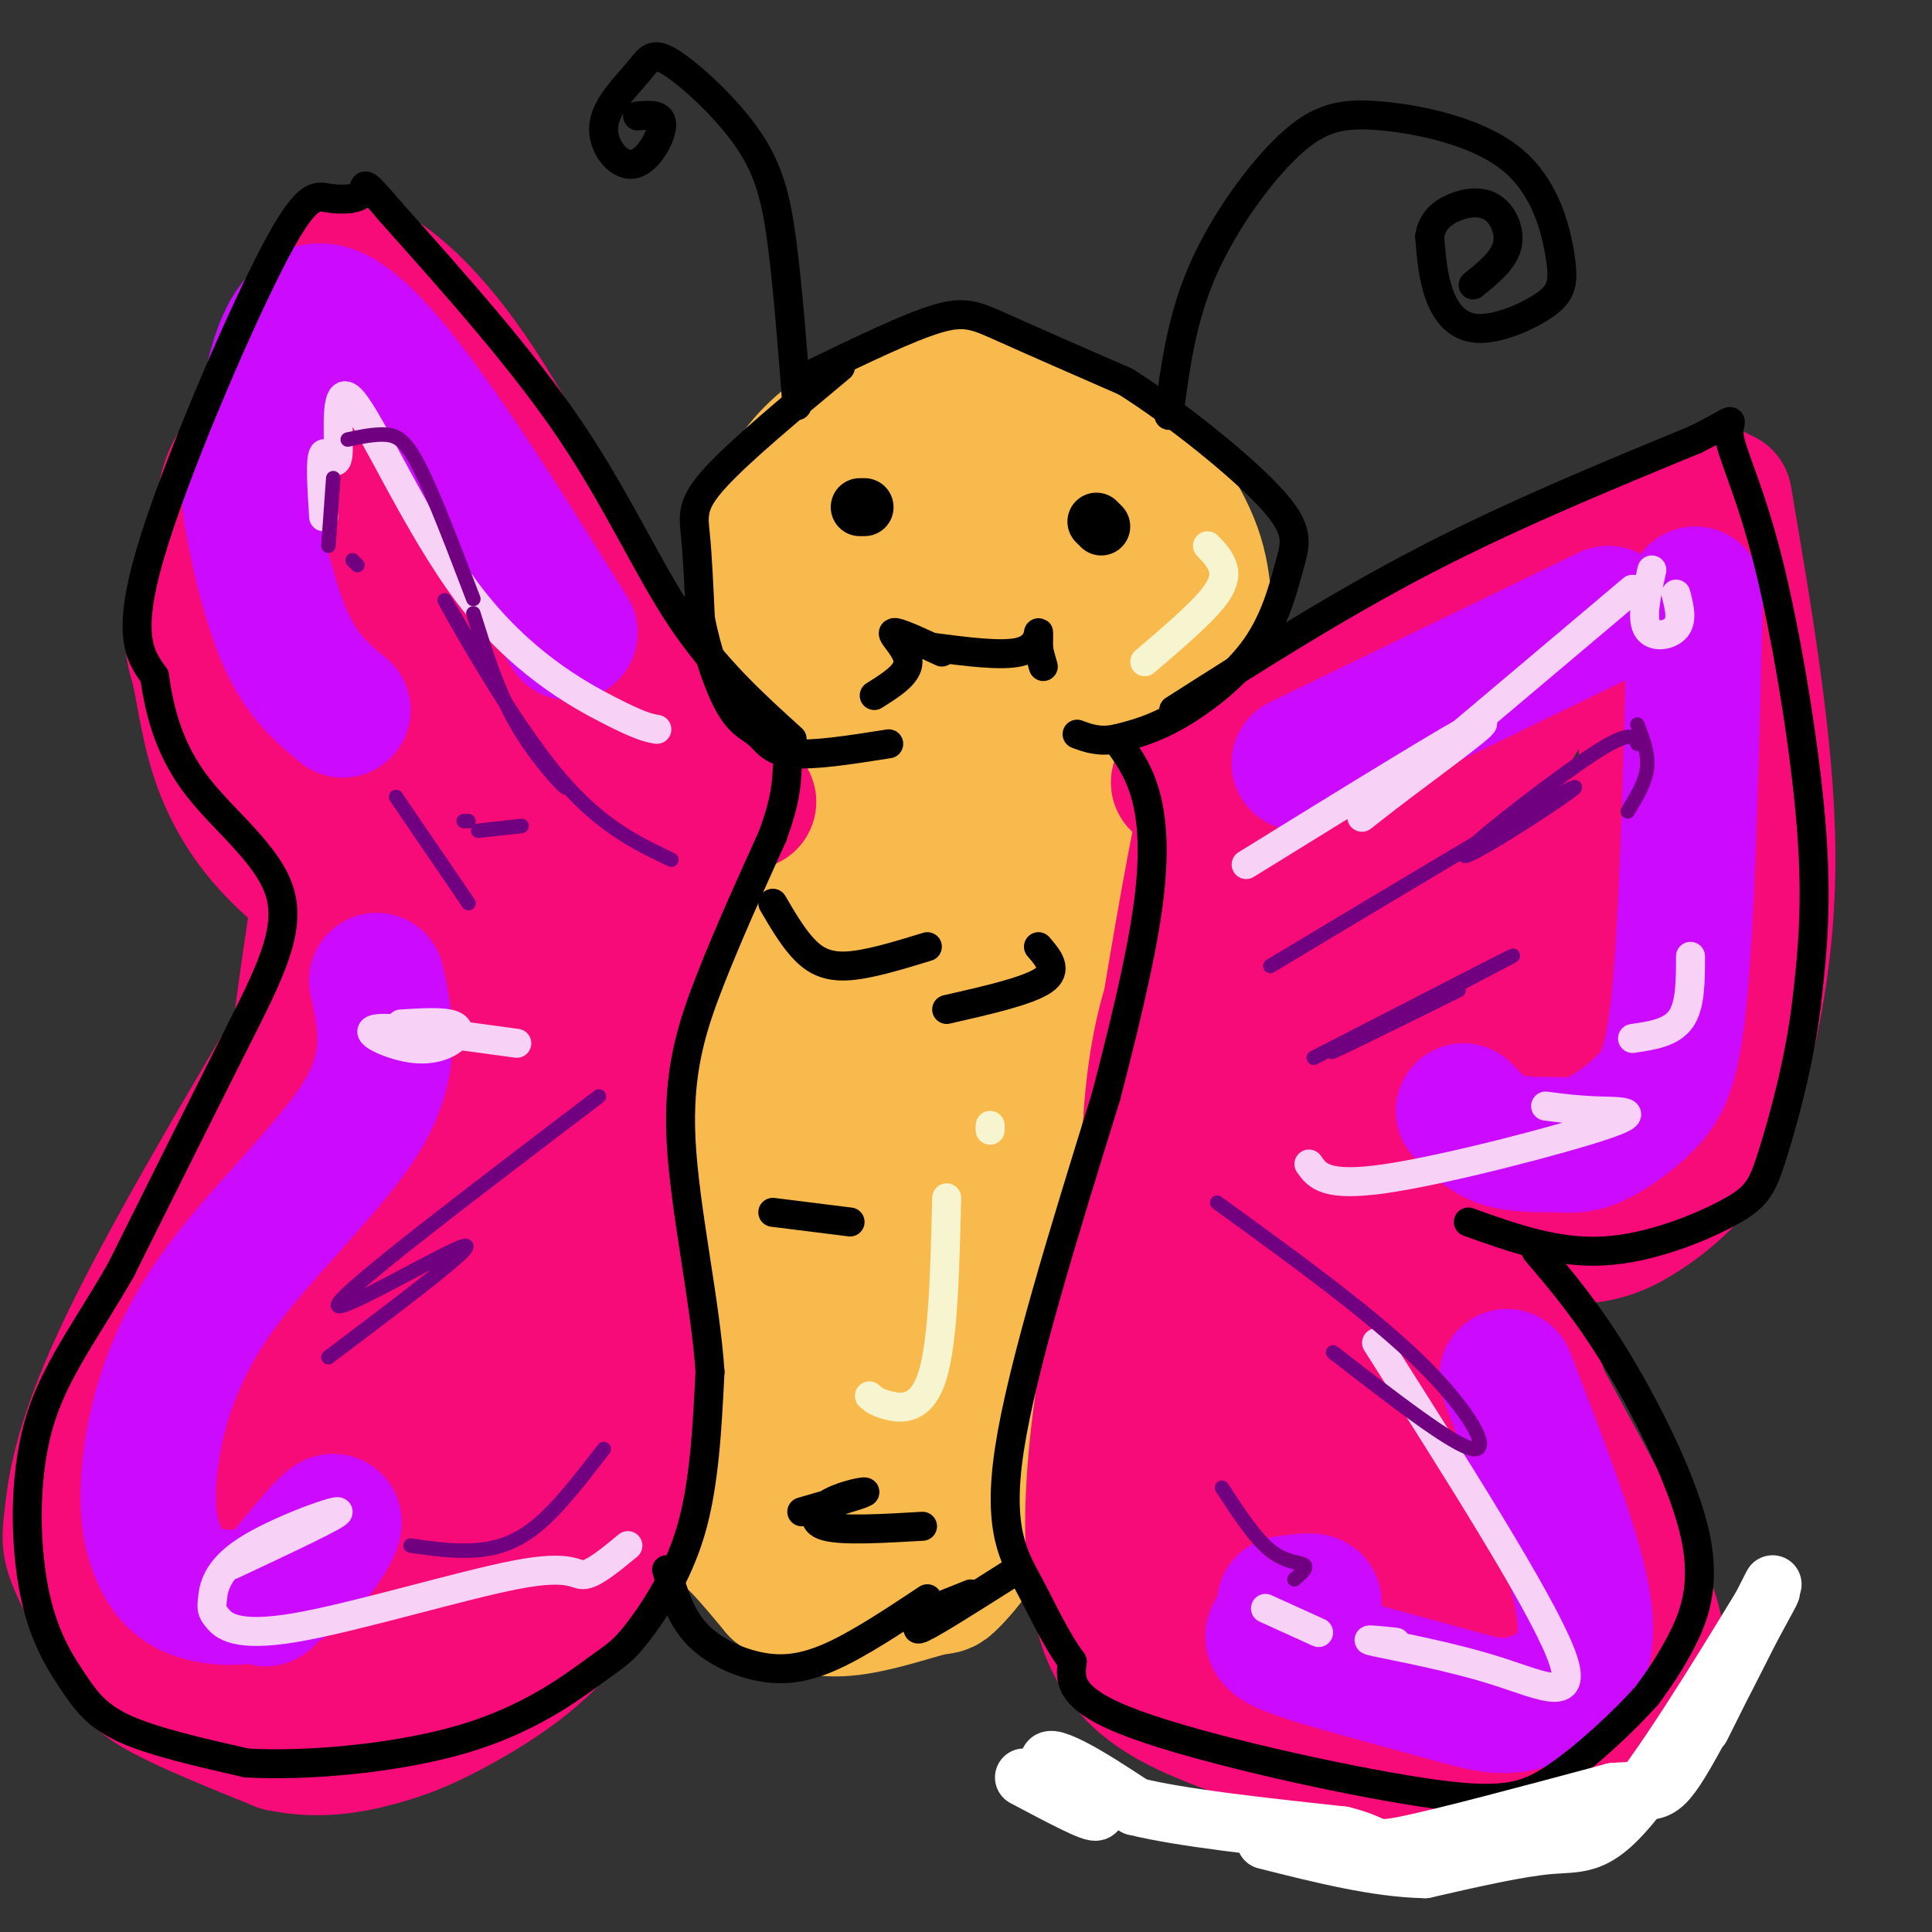 <svg viewBox='0 0 400 400' version='1.1' xmlns='http://www.w3.org/2000/svg' xmlns:xlink='http://www.w3.org/1999/xlink'><rect x="0" y="0" width="400" height="400" fill="#333333" stroke="none"/><g fill='none' stroke='rgb(248,186,77)' stroke-width='28' stroke-linecap='round' stroke-linejoin='round'><path d='M201,88c-0.874,-4.210 -1.748,-8.421 -7,-8c-5.252,0.421 -14.881,5.473 -21,10c-6.119,4.527 -8.728,8.527 -11,13c-2.272,4.473 -4.205,9.418 -4,17c0.205,7.582 2.549,17.801 7,25c4.451,7.199 11.007,11.379 16,14c4.993,2.621 8.421,3.681 14,4c5.579,0.319 13.308,-0.105 20,-2c6.692,-1.895 12.348,-5.260 18,-10c5.652,-4.740 11.299,-10.856 14,-16c2.701,-5.144 2.456,-9.317 2,-13c-0.456,-3.683 -1.123,-6.876 -3,-11c-1.877,-4.124 -4.965,-9.178 -9,-13c-4.035,-3.822 -9.018,-6.411 -14,-9'/><path d='M223,89c-5.489,-3.415 -12.210,-7.453 -18,-9c-5.790,-1.547 -10.647,-0.604 -16,1c-5.353,1.604 -11.200,3.868 -16,10c-4.800,6.132 -8.552,16.131 -8,26c0.552,9.869 5.409,19.609 10,26c4.591,6.391 8.914,9.433 13,11c4.086,1.567 7.933,1.658 13,0c5.067,-1.658 11.354,-5.067 16,-9c4.646,-3.933 7.651,-8.391 10,-15c2.349,-6.609 4.041,-15.367 3,-22c-1.041,-6.633 -4.816,-11.139 -7,-14c-2.184,-2.861 -2.776,-4.076 -8,-5c-5.224,-0.924 -15.081,-1.557 -22,-1c-6.919,0.557 -10.901,2.304 -15,7c-4.099,4.696 -8.314,12.342 -9,19c-0.686,6.658 2.157,12.329 5,18'/><path d='M174,132c1.556,3.962 2.947,4.868 6,7c3.053,2.132 7.768,5.491 14,6c6.232,0.509 13.981,-1.833 18,-3c4.019,-1.167 4.307,-1.160 8,-5c3.693,-3.840 10.789,-11.526 13,-18c2.211,-6.474 -0.464,-11.736 -2,-15c-1.536,-3.264 -1.933,-4.531 -4,-6c-2.067,-1.469 -5.803,-3.139 -11,-4c-5.197,-0.861 -11.854,-0.912 -18,1c-6.146,1.912 -11.782,5.786 -15,9c-3.218,3.214 -4.018,5.768 -4,10c0.018,4.232 0.854,10.140 6,14c5.146,3.860 14.602,5.670 19,7c4.398,1.330 3.737,2.179 7,-1c3.263,-3.179 10.449,-10.385 13,-15c2.551,-4.615 0.467,-6.639 -2,-10c-2.467,-3.361 -5.318,-8.059 -11,-9c-5.682,-0.941 -14.195,1.874 -19,6c-4.805,4.126 -5.903,9.563 -7,15'/><path d='M185,121c-1.255,3.351 -0.892,4.230 2,7c2.892,2.770 8.315,7.433 13,9c4.685,1.567 8.634,0.039 12,-4c3.366,-4.039 6.150,-10.588 7,-14c0.850,-3.412 -0.233,-3.688 -2,-5c-1.767,-1.312 -4.219,-3.661 -9,-1c-4.781,2.661 -11.890,10.330 -19,18'/><path d='M174,150c-8.604,22.266 -17.209,44.533 -22,62c-4.791,17.467 -5.769,30.136 -6,47c-0.231,16.864 0.284,37.925 1,48c0.716,10.075 1.633,9.164 4,11c2.367,1.836 6.183,6.418 10,11'/><path d='M161,329c3.732,2.856 8.061,4.498 14,4c5.939,-0.498 13.488,-3.134 17,-4c3.512,-0.866 2.987,0.040 5,-2c2.013,-2.040 6.566,-7.026 10,-16c3.434,-8.974 5.750,-21.937 9,-47c3.250,-25.063 7.433,-62.228 8,-82c0.567,-19.772 -2.484,-22.153 -5,-25c-2.516,-2.847 -4.497,-6.161 -7,-7c-2.503,-0.839 -5.526,0.796 -8,3c-2.474,2.204 -4.397,4.978 -8,12c-3.603,7.022 -8.887,18.292 -13,38c-4.113,19.708 -7.057,47.854 -10,76'/><path d='M173,279c-0.739,16.157 2.414,18.550 4,20c1.586,1.450 1.606,1.956 2,4c0.394,2.044 1.160,5.626 4,-1c2.840,-6.626 7.752,-23.461 12,-48c4.248,-24.539 7.832,-56.781 9,-74c1.168,-17.219 -0.080,-19.415 -1,-22c-0.920,-2.585 -1.512,-5.560 -4,-4c-2.488,1.560 -6.871,7.654 -11,15c-4.129,7.346 -8.003,15.944 -12,33c-3.997,17.056 -8.117,42.571 -10,60c-1.883,17.429 -1.530,26.773 0,33c1.530,6.227 4.235,9.337 7,9c2.765,-0.337 5.588,-4.122 7,-6c1.412,-1.878 1.411,-1.848 4,-12c2.589,-10.152 7.766,-30.484 11,-55c3.234,-24.516 4.525,-53.216 5,-66c0.475,-12.784 0.136,-9.653 -1,-9c-1.136,0.653 -3.068,-1.174 -5,-3'/><path d='M194,153c-1.371,-0.636 -2.297,-0.726 -6,4c-3.703,4.726 -10.182,14.269 -15,36c-4.818,21.731 -7.975,55.651 -9,76c-1.025,20.349 0.081,27.128 2,32c1.919,4.872 4.650,7.838 7,10c2.350,2.162 4.318,3.520 7,-5c2.682,-8.520 6.078,-26.918 7,-37c0.922,-10.082 -0.629,-11.847 -1,-15c-0.371,-3.153 0.439,-7.695 -3,0c-3.439,7.695 -11.125,27.627 -14,40c-2.875,12.373 -0.937,17.186 1,22'/></g>
<g fill='none' stroke='rgb(246,11,121)' stroke-width='28' stroke-linecap='round' stroke-linejoin='round'><path d='M244,162c0.000,0.000 111.000,-60.000 111,-60'/><path d='M357,103c4.393,25.787 8.786,51.574 9,73c0.214,21.426 -3.752,38.490 -7,49c-3.248,10.510 -5.778,14.467 -9,18c-3.222,3.533 -7.137,6.644 -11,9c-3.863,2.356 -7.675,3.959 -14,4c-6.325,0.041 -15.162,-1.479 -24,-3'/><path d='M309,263c-2.598,-1.641 -5.197,-3.281 1,9c6.197,12.281 21.189,38.484 28,53c6.811,14.516 5.441,17.345 3,22c-2.441,4.655 -5.953,11.134 -8,14c-2.047,2.866 -2.628,2.118 -6,3c-3.372,0.882 -9.535,3.395 -17,4c-7.465,0.605 -16.233,-0.697 -25,-2'/><path d='M285,366c-10.372,-1.978 -23.801,-5.922 -34,-10c-10.199,-4.078 -17.169,-8.290 -21,-17c-3.831,-8.710 -4.523,-21.917 -3,-38c1.523,-16.083 5.262,-35.041 9,-54'/><path d='M236,247c5.645,-35.377 15.256,-96.820 18,-91c2.744,5.820 -1.380,78.902 -4,110c-2.620,31.098 -3.738,20.213 -5,16c-1.262,-4.213 -2.670,-1.753 -4,-5c-1.330,-3.247 -2.581,-12.202 -3,-25c-0.419,-12.798 -0.004,-29.440 4,-43c4.004,-13.560 11.599,-24.037 16,-28c4.401,-3.963 5.608,-1.413 7,-1c1.392,0.413 2.969,-1.311 5,5c2.031,6.311 4.515,20.655 7,35'/><path d='M277,220c1.428,7.422 1.498,8.478 0,14c-1.498,5.522 -4.563,15.510 -8,20c-3.437,4.490 -7.246,3.482 -10,4c-2.754,0.518 -4.455,2.562 -6,-3c-1.545,-5.562 -2.935,-18.729 -2,-31c0.935,-12.271 4.196,-23.644 9,-35c4.804,-11.356 11.151,-22.694 17,-29c5.849,-6.306 11.200,-7.579 15,-7c3.800,0.579 6.049,3.010 7,11c0.951,7.990 0.604,21.538 0,29c-0.604,7.462 -1.465,8.836 -4,13c-2.535,4.164 -6.743,11.116 -10,15c-3.257,3.884 -5.564,4.699 -8,5c-2.436,0.301 -5.000,0.090 -7,0c-2.000,-0.090 -3.437,-0.057 -4,-6c-0.563,-5.943 -0.254,-17.863 2,-28c2.254,-10.137 6.452,-18.493 10,-24c3.548,-5.507 6.447,-8.165 9,-11c2.553,-2.835 4.762,-5.848 8,-7c3.238,-1.152 7.507,-0.443 10,0c2.493,0.443 3.210,0.619 4,7c0.790,6.381 1.654,18.966 0,30c-1.654,11.034 -5.827,20.517 -10,30'/><path d='M299,217c-3.462,7.191 -7.117,10.168 -10,12c-2.883,1.832 -4.995,2.519 -7,3c-2.005,0.481 -3.903,0.758 -5,-3c-1.097,-3.758 -1.393,-11.549 -1,-18c0.393,-6.451 1.473,-11.562 5,-21c3.527,-9.438 9.500,-23.202 16,-33c6.500,-9.798 13.528,-15.629 18,-19c4.472,-3.371 6.387,-4.282 10,-4c3.613,0.282 8.925,1.757 12,2c3.075,0.243 3.914,-0.745 4,9c0.086,9.745 -0.582,30.225 -2,41c-1.418,10.775 -3.585,11.847 -5,15c-1.415,3.153 -2.079,8.389 -6,13c-3.921,4.611 -11.098,8.599 -15,10c-3.902,1.401 -4.529,0.215 -6,-2c-1.471,-2.215 -3.785,-5.461 -4,-15c-0.215,-9.539 1.668,-25.373 4,-37c2.332,-11.627 5.112,-19.048 10,-25c4.888,-5.952 11.882,-10.435 16,-12c4.118,-1.565 5.358,-0.212 7,1c1.642,1.212 3.686,2.283 5,5c1.314,2.717 1.899,7.079 2,14c0.101,6.921 -0.280,16.402 -2,28c-1.720,11.598 -4.777,25.314 -8,34c-3.223,8.686 -6.611,12.343 -10,16'/><path d='M327,231c-2.763,3.812 -4.670,5.341 -7,6c-2.330,0.659 -5.084,0.448 -7,1c-1.916,0.552 -2.994,1.866 -3,-4c-0.006,-5.866 1.062,-18.914 4,-30c2.938,-11.086 7.747,-20.212 14,-28c6.253,-7.788 13.950,-14.240 18,-16c4.050,-1.760 4.453,1.170 6,3c1.547,1.830 4.237,2.559 4,15c-0.237,12.441 -3.401,36.594 -6,48c-2.599,11.406 -4.635,10.067 -8,12c-3.365,1.933 -8.061,7.139 -14,9c-5.939,1.861 -13.123,0.377 -17,-4c-3.877,-4.377 -4.448,-11.647 -4,-18c0.448,-6.353 1.915,-11.788 3,-17c1.085,-5.212 1.788,-10.200 6,-17c4.212,-6.800 11.934,-15.410 16,-19c4.066,-3.590 4.477,-2.158 6,-1c1.523,1.158 4.157,2.042 4,11c-0.157,8.958 -3.106,25.992 -5,36c-1.894,10.008 -2.735,12.992 -7,20c-4.265,7.008 -11.956,18.041 -17,25c-5.044,6.959 -7.441,9.846 -13,12c-5.559,2.154 -14.279,3.577 -23,5'/><path d='M277,280c-4.856,0.041 -5.496,-2.358 -7,-7c-1.504,-4.642 -3.871,-11.527 -3,-19c0.871,-7.473 4.980,-15.536 8,-19c3.020,-3.464 4.951,-2.331 8,-1c3.049,1.331 7.215,2.858 13,10c5.785,7.142 13.188,19.899 18,31c4.812,11.101 7.033,20.545 8,27c0.967,6.455 0.681,9.919 -3,13c-3.681,3.081 -10.758,5.777 -15,7c-4.242,1.223 -5.648,0.972 -9,-2c-3.352,-2.972 -8.648,-8.666 -12,-13c-3.352,-4.334 -4.758,-7.310 -5,-14c-0.242,-6.690 0.681,-17.096 2,-22c1.319,-4.904 3.033,-4.308 5,-4c1.967,0.308 4.188,0.328 7,2c2.812,1.672 6.214,4.995 11,12c4.786,7.005 10.956,17.693 14,28c3.044,10.307 2.962,20.234 0,27c-2.962,6.766 -8.804,10.370 -15,12c-6.196,1.630 -12.745,1.285 -18,-2c-5.255,-3.285 -9.216,-9.510 -12,-15c-2.784,-5.490 -4.392,-10.245 -6,-15'/><path d='M266,316c-1.348,-6.901 -1.717,-16.653 -1,-24c0.717,-7.347 2.520,-12.289 5,-16c2.480,-3.711 5.637,-6.193 11,-3c5.363,3.193 12.932,12.059 17,18c4.068,5.941 4.637,8.955 6,15c1.363,6.045 3.521,15.119 4,21c0.479,5.881 -0.722,8.569 -2,11c-1.278,2.431 -2.632,4.604 -6,7c-3.368,2.396 -8.751,5.016 -13,5c-4.249,-0.016 -7.366,-2.666 -10,-4c-2.634,-1.334 -4.786,-1.351 -10,-11c-5.214,-9.649 -13.489,-28.931 -15,-39c-1.511,-10.069 3.741,-10.924 9,-10c5.259,0.924 10.525,3.627 15,7c4.475,3.373 8.158,7.417 11,13c2.842,5.583 4.844,12.704 4,19c-0.844,6.296 -4.533,11.767 -11,15c-6.467,3.233 -15.713,4.227 -23,1c-7.287,-3.227 -12.616,-10.677 -16,-18c-3.384,-7.323 -4.824,-14.521 -5,-20c-0.176,-5.479 0.912,-9.240 2,-13'/><path d='M238,290c0.138,-3.674 -0.518,-6.360 4,-10c4.518,-3.640 14.208,-8.236 21,-7c6.792,1.236 10.686,8.302 13,13c2.314,4.698 3.048,7.027 3,10c-0.048,2.973 -0.879,6.589 -2,11c-1.121,4.411 -2.532,9.619 -8,13c-5.468,3.381 -14.991,4.937 -20,5c-5.009,0.063 -5.502,-1.368 -7,-3c-1.498,-1.632 -3.999,-3.466 -5,-8c-1.001,-4.534 -0.500,-11.767 0,-19'/><path d='M155,166c-8.554,-9.899 -17.107,-19.798 -27,-36c-9.893,-16.202 -21.125,-38.708 -31,-53c-9.875,-14.292 -18.393,-20.369 -23,-22c-4.607,-1.631 -5.304,1.185 -6,4'/><path d='M68,59c-6.147,12.707 -18.515,42.473 -24,58c-5.485,15.527 -4.089,16.815 -3,21c1.089,4.185 1.869,11.266 4,18c2.131,6.734 5.612,13.121 11,19c5.388,5.879 12.682,11.251 18,14c5.318,2.749 8.659,2.874 12,3'/><path d='M75,193c-18.954,31.646 -37.909,63.292 -48,84c-10.091,20.708 -11.320,30.477 -12,36c-0.680,5.523 -0.811,6.800 1,11c1.811,4.200 5.565,11.323 8,16c2.435,4.677 3.553,6.908 9,10c5.447,3.092 15.224,7.046 25,11'/><path d='M58,361c7.728,1.702 14.547,0.458 20,-1c5.453,-1.458 9.538,-3.129 15,-6c5.462,-2.871 12.301,-6.943 18,-12c5.699,-5.057 10.260,-11.098 13,-15c2.740,-3.902 3.661,-5.666 5,-10c1.339,-4.334 3.097,-11.238 3,-24c-0.097,-12.762 -2.048,-31.381 -4,-50'/><path d='M128,243c-1.871,-11.273 -4.547,-14.454 2,-34c6.547,-19.546 22.318,-55.457 18,-52c-4.318,3.457 -28.726,46.283 -36,58c-7.274,11.717 2.586,-7.674 7,-23c4.414,-15.326 3.381,-26.588 2,-34c-1.381,-7.412 -3.109,-10.975 -5,-12c-1.891,-1.025 -3.946,0.487 -6,2'/><path d='M110,148c-2.062,1.063 -4.218,2.719 -6,6c-1.782,3.281 -3.190,8.187 -4,16c-0.810,7.813 -1.021,18.534 0,21c1.021,2.466 3.273,-3.322 4,-9c0.727,-5.678 -0.070,-11.246 -6,-28c-5.930,-16.754 -16.992,-44.694 -20,-55c-3.008,-10.306 2.037,-2.976 4,-1c1.963,1.976 0.845,-1.400 6,10c5.155,11.400 16.585,37.576 20,49c3.415,11.424 -1.184,8.094 -4,7c-2.816,-1.094 -3.847,0.047 -7,0c-3.153,-0.047 -8.426,-1.282 -14,-10c-5.574,-8.718 -11.450,-24.919 -14,-37c-2.550,-12.081 -1.775,-20.040 -1,-28'/><path d='M68,89c0.320,-4.685 1.620,-2.396 3,-2c1.380,0.396 2.841,-1.101 6,7c3.159,8.101 8.015,25.801 11,36c2.985,10.199 4.097,12.897 3,18c-1.097,5.103 -4.404,12.610 -8,17c-3.596,4.390 -7.480,5.664 -11,6c-3.520,0.336 -6.678,-0.266 -9,-1c-2.322,-0.734 -3.810,-1.601 -7,-9c-3.190,-7.399 -8.081,-21.331 -10,-32c-1.919,-10.669 -0.866,-18.076 0,-23c0.866,-4.924 1.543,-7.366 4,-11c2.457,-3.634 6.692,-8.462 11,-8c4.308,0.462 8.689,6.214 11,9c2.311,2.786 2.551,2.608 7,14c4.449,11.392 13.108,34.356 15,48c1.892,13.644 -2.982,17.968 -6,20c-3.018,2.032 -4.181,1.772 -6,2c-1.819,0.228 -4.294,0.942 -7,-2c-2.706,-2.942 -5.643,-9.541 -8,-15c-2.357,-5.459 -4.135,-9.777 -4,-20c0.135,-10.223 2.181,-26.349 4,-34c1.819,-7.651 3.409,-6.825 5,-6'/><path d='M72,103c2.211,-1.227 5.239,-1.294 9,3c3.761,4.294 8.256,12.947 13,30c4.744,17.053 9.737,42.504 11,60c1.263,17.496 -1.203,27.037 -5,36c-3.797,8.963 -8.925,17.349 -13,20c-4.075,2.651 -7.097,-0.433 -9,-2c-1.903,-1.567 -2.687,-1.619 -4,-10c-1.313,-8.381 -3.154,-25.093 -2,-35c1.154,-9.907 5.303,-13.011 8,-15c2.697,-1.989 3.941,-2.864 6,-2c2.059,0.864 4.935,3.468 7,6c2.065,2.532 3.321,4.992 6,13c2.679,8.008 6.780,21.564 6,36c-0.780,14.436 -6.442,29.753 -10,37c-3.558,7.247 -5.014,6.426 -8,8c-2.986,1.574 -7.503,5.544 -12,0c-4.497,-5.544 -8.973,-20.602 -12,-29c-3.027,-8.398 -4.605,-10.138 -3,-27c1.605,-16.862 6.394,-48.848 9,-64c2.606,-15.152 3.030,-13.472 5,-14c1.970,-0.528 5.485,-3.264 9,-6'/><path d='M83,148c2.362,5.066 3.767,20.732 4,34c0.233,13.268 -0.706,24.140 -3,27c-2.294,2.860 -5.941,-2.290 -9,-8c-3.059,-5.710 -5.528,-11.979 -9,-24c-3.472,-12.021 -7.948,-29.795 -10,-40c-2.052,-10.205 -1.682,-12.842 0,-14c1.682,-1.158 4.675,-0.838 8,1c3.325,1.838 6.982,5.193 15,27c8.018,21.807 20.396,62.066 25,87c4.604,24.934 1.435,34.544 -3,43c-4.435,8.456 -10.135,15.759 -14,19c-3.865,3.241 -5.895,2.420 -8,2c-2.105,-0.420 -4.285,-0.439 -7,-3c-2.715,-2.561 -5.965,-7.664 -7,-17c-1.035,-9.336 0.145,-22.904 3,-31c2.855,-8.096 7.384,-10.718 10,-13c2.616,-2.282 3.319,-4.223 7,-1c3.681,3.223 10.341,11.612 17,20'/><path d='M102,257c4.094,4.220 5.829,4.771 6,16c0.171,11.229 -1.222,33.138 -5,45c-3.778,11.862 -9.940,13.679 -14,16c-4.060,2.321 -6.019,5.147 -10,5c-3.981,-0.147 -9.983,-3.266 -14,-7c-4.017,-3.734 -6.048,-8.083 -8,-12c-1.952,-3.917 -3.825,-7.400 -4,-17c-0.175,-9.600 1.348,-25.315 3,-33c1.652,-7.685 3.431,-7.338 6,-9c2.569,-1.662 5.927,-5.332 11,-3c5.073,2.332 11.863,10.665 16,19c4.137,8.335 5.623,16.673 7,22c1.377,5.327 2.644,7.642 0,14c-2.644,6.358 -9.200,16.759 -13,22c-3.800,5.241 -4.843,5.322 -8,6c-3.157,0.678 -8.428,1.953 -14,-1c-5.572,-2.953 -11.444,-10.135 -15,-22c-3.556,-11.865 -4.795,-28.414 -2,-38c2.795,-9.586 9.626,-12.209 13,-14c3.374,-1.791 3.293,-2.752 7,0c3.707,2.752 11.202,9.215 15,15c3.798,5.785 3.899,10.893 4,16'/><path d='M83,297c1.271,3.354 2.447,3.739 -1,10c-3.447,6.261 -11.519,18.397 -19,24c-7.481,5.603 -14.371,4.674 -18,4c-3.629,-0.674 -3.997,-1.091 -6,-6c-2.003,-4.909 -5.641,-14.310 -6,-22c-0.359,-7.690 2.562,-13.669 5,-17c2.438,-3.331 4.392,-4.013 6,-6c1.608,-1.987 2.868,-5.279 9,-3c6.132,2.279 17.136,10.128 23,18c5.864,7.872 6.588,15.765 7,20c0.412,4.235 0.510,4.811 -2,8c-2.510,3.189 -7.630,8.991 -11,8c-3.370,-0.991 -4.992,-8.777 -5,-17c-0.008,-8.223 1.597,-16.885 3,-23c1.403,-6.115 2.602,-9.683 6,-14c3.398,-4.317 8.993,-9.384 14,-10c5.007,-0.616 9.425,3.219 13,9c3.575,5.781 6.307,13.509 6,15c-0.307,1.491 -3.654,-3.254 -7,-8'/><path d='M100,287c-2.333,-9.833 -4.667,-30.417 -7,-51'/></g>
<g fill='none' stroke='rgb(203,10,254)' stroke-width='28' stroke-linecap='round' stroke-linejoin='round'><path d='M269,158c0.000,0.000 64.000,-31.000 64,-31'/><path d='M351,123c-0.764,31.216 -1.528,62.432 -3,80c-1.472,17.568 -3.651,21.489 -7,25c-3.349,3.511 -7.867,6.611 -11,8c-3.133,1.389 -4.882,1.066 -8,1c-3.118,-0.066 -7.605,0.124 -11,-1c-3.395,-1.124 -5.697,-3.562 -8,-6'/><path d='M312,285c6.275,16.213 12.550,32.427 15,43c2.450,10.573 1.076,15.506 -2,19c-3.076,3.494 -7.855,5.548 -12,6c-4.145,0.452 -7.655,-0.699 -16,-3c-8.345,-2.301 -21.526,-5.751 -28,-8c-6.474,-2.249 -6.243,-3.298 -4,-5c2.243,-1.702 6.498,-4.058 7,-5c0.502,-0.942 -2.749,-0.471 -6,0'/><path d='M118,131c-19.108,-30.711 -38.217,-61.423 -49,-66c-10.783,-4.577 -13.241,16.979 -15,27c-1.759,10.021 -2.820,8.506 -2,14c0.820,5.494 3.520,17.998 7,26c3.480,8.002 7.740,11.501 12,15'/><path d='M78,203c1.843,8.463 3.686,16.927 -3,28c-6.686,11.073 -21.901,24.757 -31,38c-9.099,13.243 -12.084,26.046 -13,35c-0.916,8.954 0.235,14.060 2,18c1.765,3.940 4.143,6.716 9,8c4.857,1.284 12.192,1.076 18,-3c5.808,-4.076 10.088,-12.022 9,-12c-1.088,0.022 -7.544,8.011 -14,16'/></g>
<g fill='none' stroke='rgb(0,0,0)' stroke-width='12' stroke-linecap='round' stroke-linejoin='round'><path d='M227,108c0.000,0.000 1.000,1.000 1,1'/><path d='M178,105c0.000,0.000 1.000,0.000 1,0'/></g>
<g fill='none' stroke='rgb(0,0,0)' stroke-width='6' stroke-linecap='round' stroke-linejoin='round'><path d='M193,134c7.156,0.933 14.311,1.867 18,1c3.689,-0.867 3.911,-3.533 4,-4c0.089,-0.467 0.044,1.267 0,3'/><path d='M215,134c0.167,1.167 0.583,2.583 1,4'/><path d='M195,135c-4.711,-2.200 -9.422,-4.400 -10,-4c-0.578,0.400 2.978,3.400 3,6c0.022,2.600 -3.489,4.800 -7,7'/><path d='M242,86c1.299,-9.952 2.598,-19.903 7,-30c4.402,-10.097 11.909,-20.339 18,-26c6.091,-5.661 10.768,-6.741 19,-6c8.232,0.741 20.021,3.302 27,9c6.979,5.698 9.149,14.532 10,20c0.851,5.468 0.383,7.569 -3,10c-3.383,2.431 -9.680,5.193 -14,5c-4.320,-0.193 -6.663,-3.341 -8,-7c-1.337,-3.659 -1.669,-7.830 -2,-12'/><path d='M296,49c0.408,-3.113 2.429,-4.896 5,-6c2.571,-1.104 5.692,-1.528 8,0c2.308,1.528 3.802,5.008 3,8c-0.802,2.992 -3.901,5.496 -7,8'/><path d='M165,84c-0.921,-11.940 -1.843,-23.879 -3,-33c-1.157,-9.121 -2.550,-15.423 -7,-22c-4.450,-6.577 -11.959,-13.430 -16,-16c-4.041,-2.570 -4.616,-0.857 -7,2c-2.384,2.857 -6.577,6.859 -7,11c-0.423,4.141 2.925,8.423 6,8c3.075,-0.423 5.879,-5.549 6,-8c0.121,-2.451 -2.439,-2.225 -5,-2'/><path d='M174,76c-10.511,8.756 -21.022,17.511 -26,23c-4.978,5.489 -4.422,7.711 -4,12c0.422,4.289 0.711,10.644 1,17'/><path d='M145,128c1.198,6.413 3.692,13.946 6,18c2.308,4.054 4.429,4.630 6,6c1.571,1.370 2.592,3.534 7,4c4.408,0.466 12.204,-0.767 20,-2'/><path d='M169,77c9.556,-4.622 19.111,-9.244 25,-11c5.889,-1.756 8.111,-0.644 14,2c5.889,2.644 15.444,6.822 25,11'/><path d='M233,79c10.363,6.509 23.771,17.280 30,24c6.229,6.720 5.278,9.389 4,14c-1.278,4.611 -2.882,11.165 -7,17c-4.118,5.835 -10.748,10.953 -16,14c-5.252,3.047 -9.126,4.024 -13,5'/><path d='M231,153c-3.500,0.667 -5.750,-0.167 -8,-1'/><path d='M243,147c17.000,-10.833 34.000,-21.667 52,-31c18.000,-9.333 37.000,-17.167 56,-25'/><path d='M351,91c9.911,-4.911 6.687,-4.687 7,-1c0.313,3.687 4.161,10.839 8,26c3.839,15.161 7.668,38.332 9,55c1.332,16.668 0.166,26.834 -1,37'/><path d='M374,208c-1.520,12.164 -4.820,24.075 -7,31c-2.180,6.925 -3.241,8.864 -9,12c-5.759,3.136 -16.217,7.467 -26,8c-9.783,0.533 -18.892,-2.734 -28,-6'/><path d='M318,259c5.327,6.238 10.655,12.476 17,23c6.345,10.524 13.708,25.333 16,36c2.292,10.667 -0.488,17.190 -3,22c-2.512,4.810 -4.756,7.905 -7,11'/><path d='M341,351c-4.589,5.188 -12.560,12.659 -19,17c-6.440,4.341 -11.349,5.553 -28,3c-16.651,-2.553 -45.043,-8.872 -59,-14c-13.957,-5.128 -13.478,-9.064 -13,-13'/><path d='M222,344c-3.571,-4.833 -6.000,-10.417 -9,-16c-3.000,-5.583 -6.571,-11.167 -4,-28c2.571,-16.833 11.286,-44.917 20,-73'/><path d='M229,227c5.119,-19.679 7.917,-32.375 9,-42c1.083,-9.625 0.452,-16.179 -1,-21c-1.452,-4.821 -3.726,-7.911 -6,-11'/><path d='M164,153c-7.978,-7.222 -15.956,-14.444 -23,-25c-7.044,-10.556 -13.156,-24.444 -23,-39c-9.844,-14.556 -23.422,-29.778 -37,-45'/><path d='M81,44c-6.745,-7.956 -5.109,-5.347 -6,-4c-0.891,1.347 -4.311,1.433 -7,1c-2.689,-0.433 -4.647,-1.386 -12,13c-7.353,14.386 -20.101,44.110 -25,61c-4.899,16.890 -1.950,20.945 1,25'/><path d='M32,140c1.096,8.069 3.335,15.740 9,23c5.665,7.260 14.756,14.108 17,22c2.244,7.892 -2.359,16.826 -9,30c-6.641,13.174 -15.321,30.587 -24,48'/><path d='M25,263c-7.398,12.882 -13.894,21.087 -17,32c-3.106,10.913 -2.822,24.533 -1,34c1.822,9.467 5.183,14.779 8,19c2.817,4.221 5.091,7.349 11,10c5.909,2.651 15.455,4.826 25,7'/><path d='M51,365c12.524,0.732 31.334,-0.939 45,-5c13.666,-4.061 22.189,-10.511 27,-14c4.811,-3.489 5.911,-4.016 9,-8c3.089,-3.984 8.168,-11.424 11,-21c2.832,-9.576 3.416,-21.288 4,-33'/><path d='M147,284c-0.940,-14.357 -5.292,-33.750 -6,-48c-0.708,-14.250 2.226,-23.357 6,-33c3.774,-9.643 8.387,-19.821 13,-30'/><path d='M160,173c2.667,-7.333 2.833,-10.667 3,-14'/><path d='M138,325c1.393,4.714 2.786,9.429 6,13c3.214,3.571 8.250,6.000 13,7c4.750,1.000 9.214,0.571 15,-2c5.786,-2.571 12.893,-7.286 20,-12'/><path d='M160,187c1.911,3.267 3.822,6.533 6,9c2.178,2.467 4.622,4.133 9,4c4.378,-0.133 10.689,-2.067 17,-4'/><path d='M215,196c2.083,2.417 4.167,4.833 1,7c-3.167,2.167 -11.583,4.083 -20,6'/><path d='M160,251c0.000,0.000 16.000,2.000 16,2'/><path d='M209,326c-7.750,4.917 -15.500,9.833 -18,11c-2.500,1.167 0.250,-1.417 3,-4'/><path d='M201,330c0.000,0.000 -5.000,2.000 -5,2'/><path d='M191,316c-8.280,0.482 -16.560,0.964 -20,0c-3.440,-0.964 -2.042,-3.375 1,-5c3.042,-1.625 7.726,-2.464 7,-2c-0.726,0.464 -6.863,2.232 -13,4'/></g>
<g fill='none' stroke='rgb(247,245,208)' stroke-width='6' stroke-linecap='round' stroke-linejoin='round'><path d='M196,248c-0.356,14.911 -0.711,29.822 -3,37c-2.289,7.178 -6.511,6.622 -9,6c-2.489,-0.622 -3.244,-1.311 -4,-2'/><path d='M205,233c0.000,0.000 0.000,1.000 0,1'/><path d='M237,137c5.622,-4.800 11.244,-9.600 14,-13c2.756,-3.400 2.644,-5.400 2,-7c-0.644,-1.600 -1.822,-2.800 -3,-4'/></g>
<g fill='none' stroke='rgb(248,209,246)' stroke-width='6' stroke-linecap='round' stroke-linejoin='round'><path d='M258,179c21.702,-13.411 43.405,-26.821 48,-29c4.595,-2.179 -7.917,6.875 -16,13c-8.083,6.125 -11.738,9.321 -3,2c8.738,-7.321 29.869,-25.161 51,-43'/><path d='M342,118c-1.089,4.911 -2.178,9.822 -1,12c1.178,2.178 4.622,1.622 6,0c1.378,-1.622 0.689,-4.311 0,-7'/><path d='M271,241c1.708,2.429 3.417,4.857 16,3c12.583,-1.857 36.042,-8.000 45,-11c8.958,-3.000 3.417,-2.857 -1,-3c-4.417,-0.143 -7.708,-0.571 -11,-1'/><path d='M350,198c0.000,5.083 0.000,10.167 -2,13c-2.000,2.833 -6.000,3.417 -10,4'/><path d='M285,278c16.762,26.417 33.524,52.833 38,64c4.476,11.167 -3.333,7.083 -13,4c-9.667,-3.083 -21.190,-5.167 -25,-6c-3.810,-0.833 0.095,-0.417 4,0'/><path d='M262,333c0.000,0.000 11.000,5.000 11,5'/><path d='M136,151c-1.653,-0.281 -3.305,-0.562 -10,-4c-6.695,-3.438 -18.432,-10.032 -29,-24c-10.568,-13.968 -19.967,-35.311 -24,-40c-4.033,-4.689 -2.701,7.276 -3,11c-0.299,3.724 -2.228,-0.793 -3,0c-0.772,0.793 -0.386,6.897 0,13'/><path d='M130,320c-3.487,2.882 -6.974,5.763 -9,6c-2.026,0.237 -2.592,-2.171 -14,0c-11.408,2.171 -33.657,8.919 -46,11c-12.343,2.081 -14.780,-0.506 -16,-2c-1.220,-1.494 -1.224,-1.895 -1,-4c0.224,-2.105 0.676,-5.913 7,-10c6.324,-4.087 18.521,-8.453 19,-8c0.479,0.453 -10.761,5.727 -22,11'/><path d='M107,216c-12.785,-1.758 -25.569,-3.515 -29,-3c-3.431,0.515 2.493,3.303 7,4c4.507,0.697 7.598,-0.697 9,-2c1.402,-1.303 1.115,-2.515 -1,-3c-2.115,-0.485 -6.057,-0.242 -10,0'/></g>
<g fill='none' stroke='rgb(113,0,129)' stroke-width='3' stroke-linecap='round' stroke-linejoin='round'><path d='M263,200c25.059,-15.021 50.118,-30.041 59,-35c8.882,-4.959 1.587,0.145 -6,5c-7.587,4.855 -15.466,9.461 -12,6c3.466,-3.461 18.276,-14.989 26,-20c7.724,-5.011 8.362,-3.506 9,-2'/><path d='M339,150c1.167,3.000 2.333,6.000 2,9c-0.333,3.000 -2.167,6.000 -4,9'/><path d='M272,219c21.867,-11.244 43.733,-22.489 41,-21c-2.733,1.489 -30.067,15.711 -36,19c-5.933,3.289 9.533,-4.356 25,-12'/><path d='M252,249c15.867,11.489 31.733,22.978 42,33c10.267,10.022 14.933,18.578 11,18c-3.933,-0.578 -16.467,-10.289 -29,-20'/><path d='M253,308c3.400,5.222 6.800,10.444 10,13c3.200,2.556 6.200,2.444 7,3c0.800,0.556 -0.600,1.778 -2,3'/><path d='M139,178c-7.556,-3.600 -15.111,-7.200 -24,-18c-8.889,-10.800 -19.111,-28.800 -22,-34c-2.889,-5.200 1.556,2.400 6,10'/><path d='M109,153c4.289,5.156 8.578,10.311 8,10c-0.578,-0.311 -6.022,-6.089 -10,-13c-3.978,-6.911 -6.489,-14.956 -9,-23'/><path d='M98,124c-4.044,-10.600 -8.089,-21.200 -11,-27c-2.911,-5.800 -4.689,-6.800 -7,-7c-2.311,-0.200 -5.156,0.400 -8,1'/><path d='M69,99c0.000,0.000 -1.000,14.000 -1,14'/><path d='M74,117c0.000,0.000 -1.000,-1.000 -1,-1'/><path d='M124,227c-26.311,20.000 -52.622,40.000 -54,43c-1.378,3.000 22.178,-11.000 26,-12c3.822,-1.000 -12.089,11.000 -28,23'/><path d='M125,300c-4.756,6.178 -9.511,12.356 -14,16c-4.489,3.644 -8.711,4.756 -13,5c-4.289,0.244 -8.644,-0.378 -13,-1'/><path d='M97,187c0.000,0.000 -15.000,-22.000 -15,-22'/><path d='M96,170c0.000,0.000 1.000,0.000 1,0'/><path d='M108,171c0.000,0.000 -9.000,1.000 -9,1'/></g>
<g fill='none' stroke='rgb(255,255,255)' stroke-width='12' stroke-linecap='round' stroke-linejoin='round'><path d='M212,368c7.399,3.929 14.798,7.857 15,7c0.202,-0.857 -6.792,-6.500 -9,-9c-2.208,-2.500 0.369,-1.857 4,0c3.631,1.857 8.315,4.929 13,8'/><path d='M235,374c9.333,2.333 26.167,4.167 43,6'/><path d='M278,380c7.667,1.867 5.333,3.533 13,2c7.667,-1.533 25.333,-6.267 43,-11'/><path d='M334,371c8.710,-0.895 8.984,2.368 15,-8c6.016,-10.368 17.774,-34.368 18,-35c0.226,-0.632 -11.078,22.105 -14,28c-2.922,5.895 2.539,-5.053 8,-16'/><path d='M361,340c3.515,-6.568 8.303,-14.987 4,-8c-4.303,6.987 -17.697,29.381 -26,40c-8.303,10.619 -11.515,9.463 -18,10c-6.485,0.537 -16.242,2.769 -26,5'/><path d='M295,387c-9.833,-0.167 -21.417,-3.083 -33,-6'/></g>
</svg>
